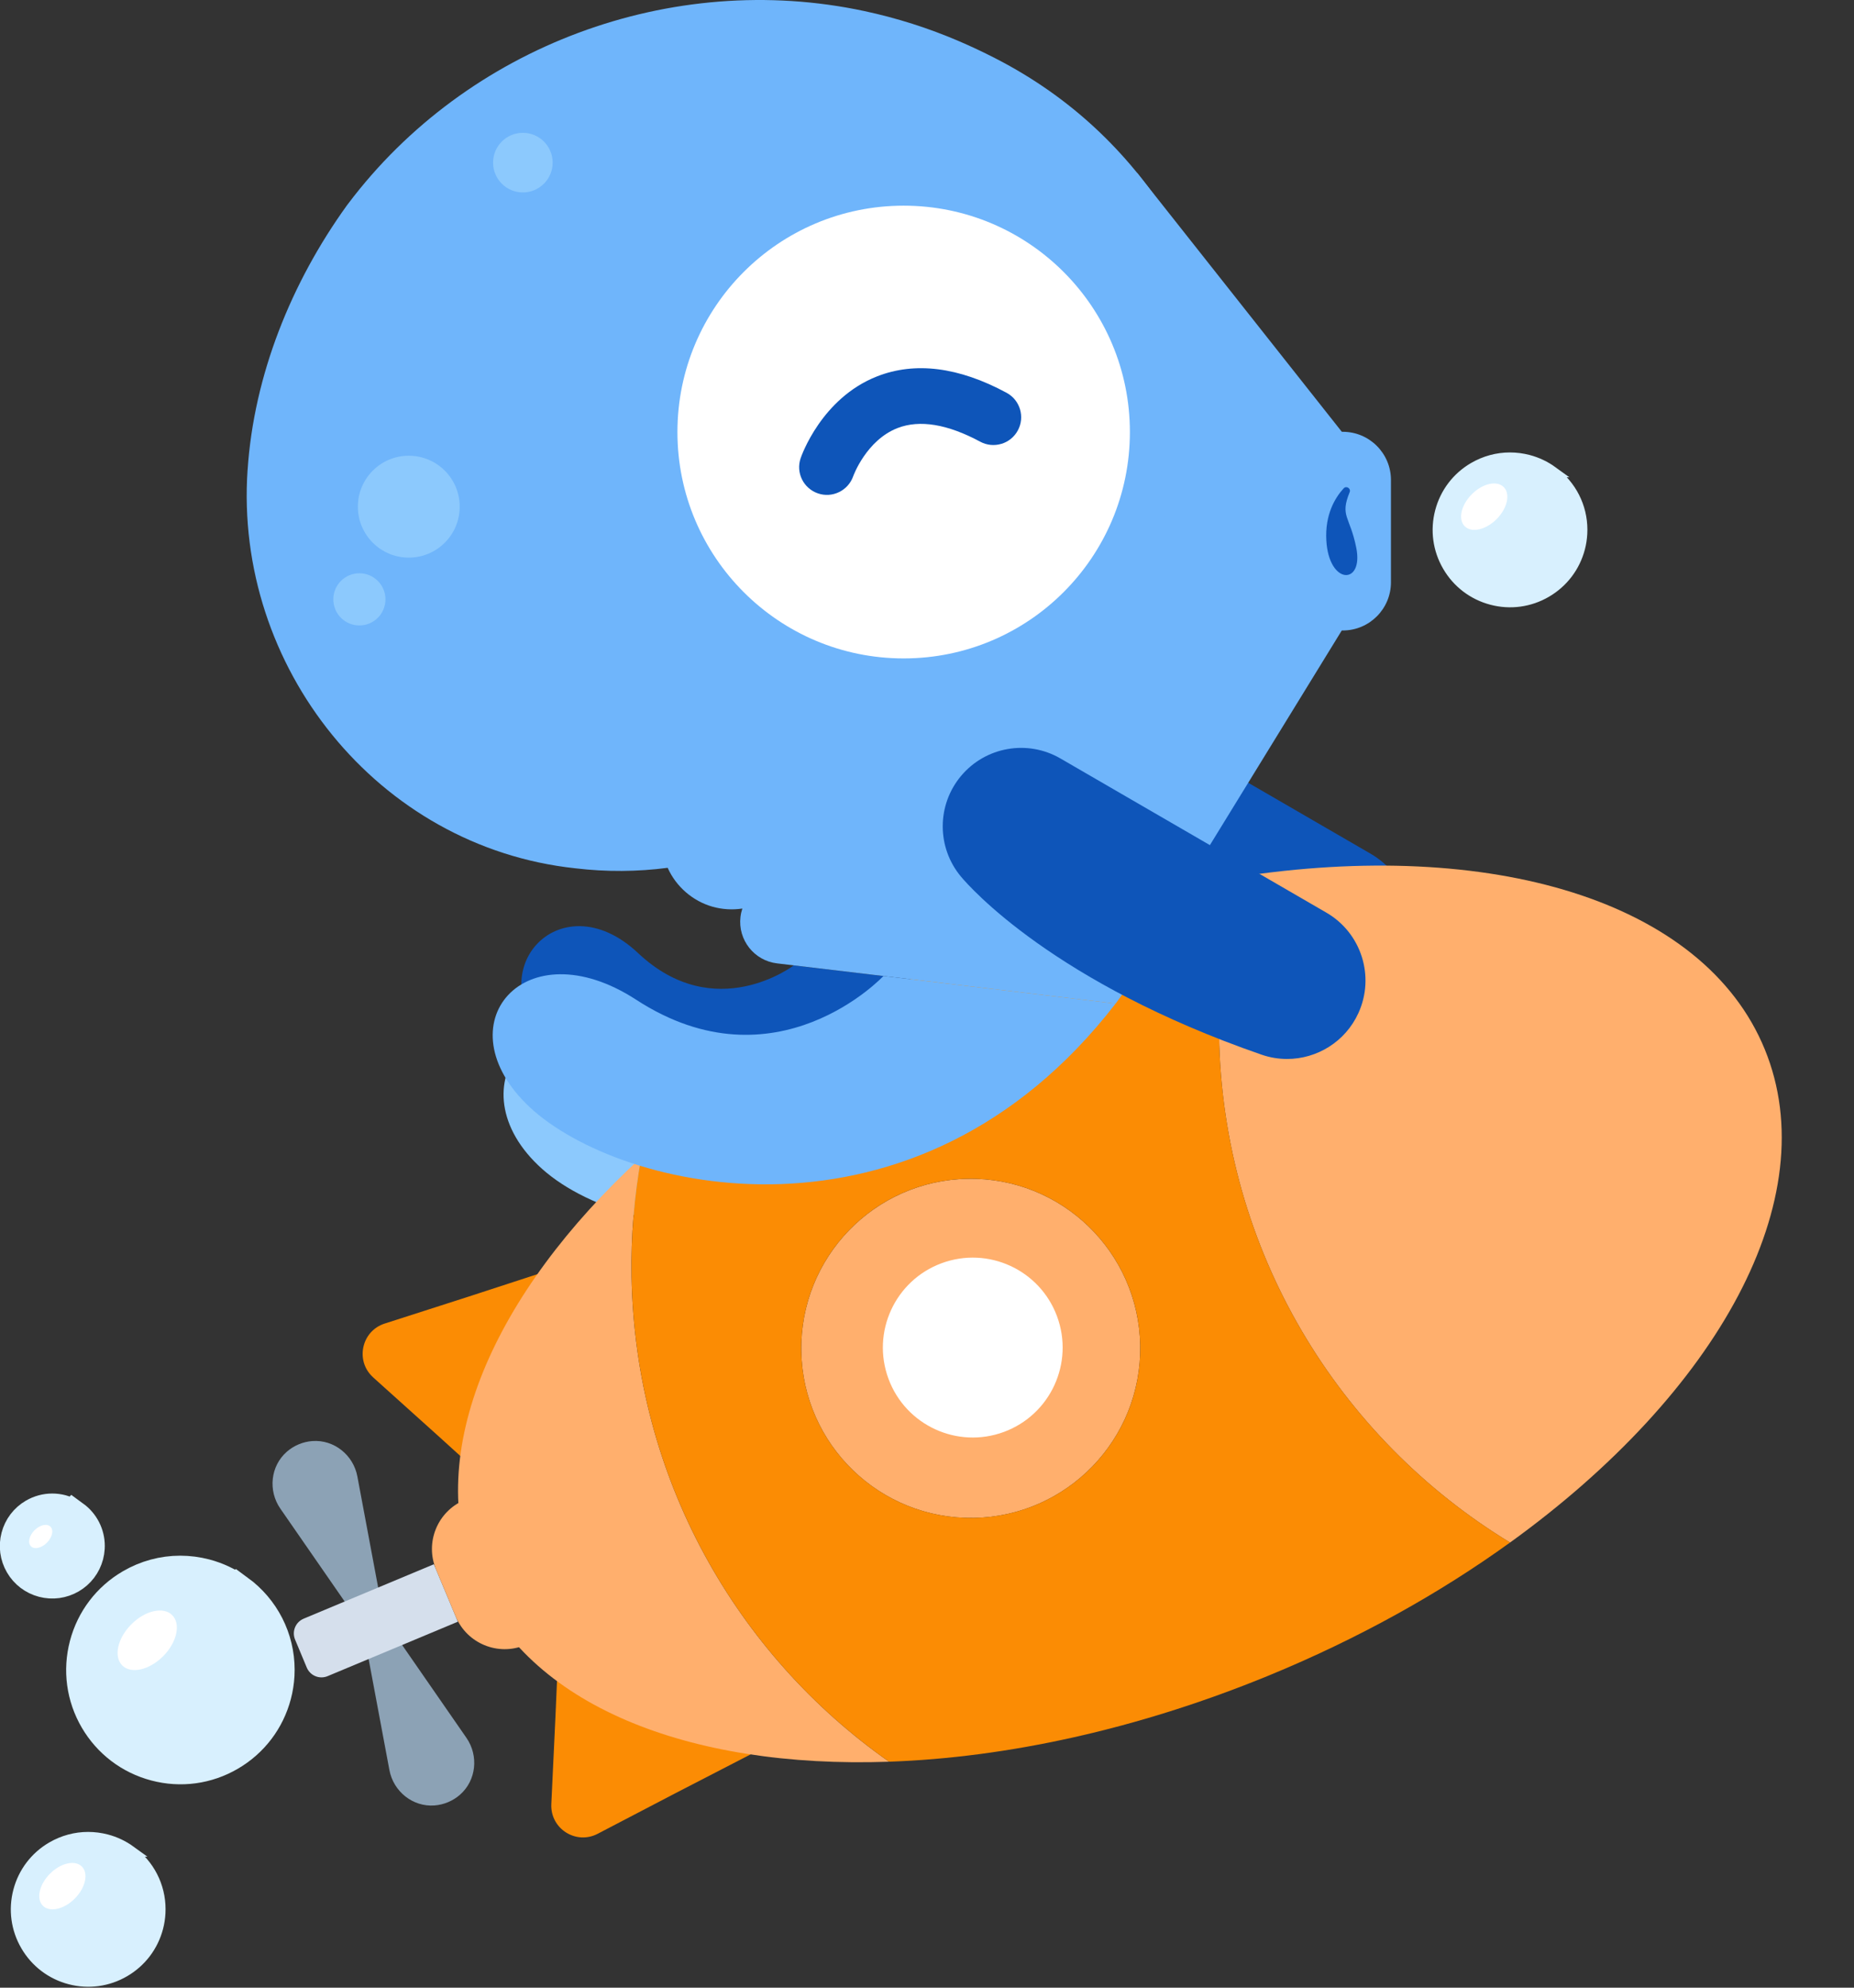 <svg width="168" height="180" viewBox="0 0 168 180" fill="none" xmlns="http://www.w3.org/2000/svg">
<rect x="0" y="0" width="168" height="180" fill="#333333" stroke="none"/>
<g clip-path="url(#clip0_8646_28042)">
<path d="M120.392 91.46C119.569 91.46 118.733 91.325 117.914 91.041C98.982 84.494 91.288 75.75 90.472 74.775C88.112 71.95 88.119 67.84 90.491 65.025C92.863 62.209 96.911 61.501 100.095 63.346L124.194 77.308C127.575 79.266 128.917 83.473 127.289 87.027C126.025 89.794 123.284 91.458 120.39 91.458L120.392 91.46Z" fill="#0E55B9"/>
<path d="M32.279 146.541L25.404 136.62C24.279 134.997 24.506 132.76 25.994 131.462C26.305 131.19 26.666 130.964 27.068 130.795C27.47 130.626 27.884 130.53 28.299 130.499C30.268 130.352 32.019 131.763 32.383 133.704L34.605 145.566C34.861 146.931 33.071 147.68 32.279 146.537V146.541Z" fill="#8CA2B5"/>
<path d="M35.39 147.454L42.265 157.375C43.39 158.998 43.163 161.236 41.675 162.533C41.364 162.806 41.003 163.032 40.601 163.2C40.199 163.369 39.785 163.465 39.37 163.497C37.401 163.644 35.65 162.232 35.286 160.292L33.064 148.429C32.809 147.064 34.598 146.315 35.39 147.459V147.454Z" fill="#8CA2B5"/>
<path d="M27.513 146.584L39.316 141.654L41.49 146.858L29.687 151.788C28.951 152.095 28.104 151.747 27.797 151.011L26.738 148.476C26.43 147.741 26.778 146.893 27.514 146.586L27.513 146.584Z" fill="#D5DFEC"/>
<path d="M71.93 87.421C71.93 87.421 64.797 92.878 57.816 86.306C50.693 79.602 42.958 88.168 50.05 94.793C56.737 101.039 75.775 107.221 88.591 89.401L71.93 87.424V87.421Z" fill="#0E55B9"/>
<path d="M83.493 88.797C83.493 88.797 70.528 103.262 58.909 95.236C48.807 88.257 40.711 98.395 49.161 105.887C57.423 113.21 82.713 116.497 101.093 90.887L83.493 88.797Z" fill="#8CC9FD"/>
<path d="M88.225 137.459C79.744 137.601 72.753 130.844 72.609 122.362C72.464 113.881 79.224 106.89 87.705 106.748C96.186 106.604 103.177 113.363 103.321 121.845C103.463 130.326 96.706 137.316 88.225 137.461V137.459Z" fill="#FFAF6D"/>
<path d="M33.815 124.733C32.166 123.249 32.746 120.538 34.858 119.859L42.496 117.407L50.125 114.922C52.235 114.236 54.294 116.095 53.824 118.262L52.126 126.103L50.465 133.953C50.005 136.123 47.365 136.978 45.723 135.487L39.78 130.098L33.813 124.733H33.815Z" fill="#FB8C04"/>
<path d="M49.958 163.382C49.855 165.597 52.191 167.09 54.158 166.064L61.272 162.353L68.402 158.674C70.372 157.658 70.497 154.886 68.626 153.694L61.857 149.388L55.105 145.054C53.238 143.855 50.775 145.133 50.681 147.349L50.337 155.365L49.958 163.379V163.382Z" fill="#FB8C04"/>
<path d="M80.563 159.538C62.317 160.173 47.736 154.392 43.043 142.953C38.352 131.515 44.673 117.163 58.105 104.805C57.469 108.296 57.166 111.904 57.228 115.588C57.537 133.812 66.707 149.809 80.563 159.538Z" fill="#FFAF6D"/>
<path d="M95.785 119.208C97.345 123.427 95.19 128.111 90.971 129.672C86.752 131.232 82.068 129.077 80.508 124.858C78.948 120.639 81.103 115.955 85.322 114.395C89.541 112.834 94.224 114.99 95.785 119.206V119.208Z" fill="white"/>
<path d="M136.832 139.69C121.293 130.246 110.791 113.278 110.461 93.756C110.377 88.81 110.952 84.004 112.106 79.423C135.004 75.881 154.368 81.499 159.913 95.02C165.459 108.542 155.62 126.135 136.832 139.69Z" fill="#FFAF6D"/>
<path d="M110.464 93.755C110.38 88.806 110.955 84.002 112.109 79.422C104.359 80.621 96.203 82.87 88.04 86.218C76.163 91.089 65.927 97.608 58.105 104.803C57.472 108.295 57.166 111.902 57.229 115.586C57.537 133.811 66.707 149.81 80.563 159.536C91.183 159.168 103.045 156.622 114.919 151.753C123.082 148.404 130.473 144.276 136.835 139.686C121.295 130.242 110.794 113.275 110.464 93.752V93.755ZM88.225 137.456C79.744 137.598 72.754 130.841 72.609 122.36C72.465 113.879 79.224 106.888 87.705 106.746C96.186 106.602 103.177 113.361 103.322 121.842C103.464 130.324 96.707 137.314 88.225 137.459V137.456Z" fill="#FB8C04"/>
<path d="M43.14 136.178L48.073 147.988C48.226 148.354 48.053 148.777 47.686 148.93L47.582 148.973C45.133 149.996 42.316 148.837 41.294 146.391L39.512 142.124C38.489 139.676 39.648 136.859 42.094 135.837L42.199 135.793C42.566 135.64 42.988 135.813 43.141 136.18L43.14 136.178Z" fill="#FFAF6D"/>
<path d="M22.437 42.548C23.01 33.961 26.4 25.59 31.419 18.621C31.46 18.566 31.5 18.513 31.541 18.46C42.32 4.149 60.877 -2.731 78.33 1.004C81.266 1.632 84.141 2.545 86.901 3.73C87.994 4.199 89.068 4.705 90.127 5.247L90.267 5.319C103.81 12.295 110.822 25.12 113.291 39.8C114.037 44.243 114.336 48.761 114.182 53.261C114.018 58.106 113.332 62.937 112.137 67.635C111.063 71.864 109.573 75.984 107.692 79.921C105.852 83.776 103.637 87.451 101.094 90.885L86.311 89.129L70.415 87.242C68.337 86.996 66.853 85.11 67.099 83.035C67.13 82.772 67.188 82.519 67.268 82.276C66.369 82.413 65.442 82.356 64.568 82.11C62.772 81.602 61.262 80.29 60.501 78.587C57.777 78.943 54.967 78.97 52.116 78.63C34.212 76.704 21.211 60.367 22.434 42.548H22.437Z" fill="#6FB5FB"/>
<path d="M37.042 50.497C39.59 50.497 41.656 48.432 41.656 45.883C41.656 43.335 39.59 41.27 37.042 41.27C34.493 41.27 32.428 43.335 32.428 45.883C32.428 48.432 34.493 50.497 37.042 50.497Z" fill="#8CC9FD"/>
<path d="M32.565 56.639C33.87 56.639 34.928 55.581 34.928 54.276C34.928 52.972 33.87 51.914 32.565 51.914C31.261 51.914 30.203 52.972 30.203 54.276C30.203 55.581 31.261 56.639 32.565 56.639Z" fill="#8CC9FD"/>
<path d="M47.379 17.426C48.87 17.426 50.079 16.218 50.079 14.727C50.079 13.236 48.87 12.027 47.379 12.027C45.888 12.027 44.68 13.236 44.68 14.727C44.68 16.218 45.888 17.426 47.379 17.426Z" fill="#8CC9FD"/>
<path d="M108.137 78.969L121.586 57.092V39.099L103.027 15.637L108.137 78.969Z" fill="#6FB5FB"/>
<path d="M121.675 39.102H121.495C119.084 39.102 117.129 41.056 117.129 43.467V52.729C117.129 55.14 119.084 57.095 121.495 57.095H121.675C124.087 57.095 126.041 55.14 126.041 52.729V43.467C126.041 41.056 124.087 39.102 121.675 39.102Z" fill="#6FB5FB"/>
<path d="M122.299 44.575C122.439 44.235 122.001 43.956 121.753 44.225C120.956 45.099 120.057 46.612 120.185 48.931C120.411 53.003 123.578 53.003 122.899 49.61C122.316 46.698 121.401 46.778 122.297 44.575H122.299Z" fill="#0E55B9"/>
<path d="M81.885 59.625C93.207 59.625 102.385 50.447 102.385 39.125C102.385 27.803 93.207 18.625 81.885 18.625C70.563 18.625 61.385 27.803 61.385 39.125C61.385 50.447 70.563 59.625 81.885 59.625Z" fill="white"/>
<path d="M90.736 40.194C90.12 40.379 89.431 40.329 88.82 39.999C85.858 38.404 83.334 37.99 81.34 38.761C78.499 39.857 77.321 43.098 77.311 43.132C76.849 44.437 75.419 45.133 74.111 44.678C72.803 44.225 72.103 42.809 72.548 41.499C72.623 41.277 74.441 36.066 79.464 34.089C82.91 32.733 86.867 33.227 91.208 35.568C92.434 36.228 92.892 37.754 92.232 38.978C91.902 39.589 91.355 40.011 90.739 40.196L90.736 40.194Z" fill="#0E55B9"/>
<path d="M80.053 88.385C80.053 88.385 70.319 98.774 57.646 90.533C47.527 83.954 40.002 92.787 48.006 100.269C56.148 107.879 82.967 114.34 101.092 90.882L80.05 88.385H80.053Z" fill="#6FB5FB"/>
<path d="M116.631 95.898C115.858 95.898 115.075 95.773 114.309 95.506C95.5 88.999 87.886 80.35 87.079 79.386C84.868 76.742 84.876 72.892 87.096 70.255C89.316 67.618 93.109 66.956 96.09 68.685L120.19 82.647C123.357 84.482 124.611 88.421 123.089 91.749C121.904 94.341 119.337 95.898 116.628 95.898H116.631Z" fill="#0E55B9"/>
<path d="M11.822 167.64C11.167 167.165 10.437 166.818 9.652 166.611C9.101 166.467 8.54 166.395 7.981 166.395C6.844 166.395 5.722 166.696 4.713 167.283C3.211 168.157 2.139 169.566 1.696 171.247C1.255 172.928 1.491 174.683 2.368 176.183C3.244 177.686 4.653 178.758 6.334 179.201C8.015 179.644 9.768 179.405 11.271 178.529C12.773 177.652 13.845 176.244 14.288 174.563C14.401 174.136 14.468 173.696 14.492 173.258C14.5 173.137 14.502 173.012 14.502 172.892C14.502 170.818 13.517 168.877 11.819 167.64H11.822Z" fill="#D8F0FE" stroke="#D8F0FE" stroke-miterlimit="10"/>
<path d="M7.416 169.027C8.039 169.645 7.755 170.943 6.78 171.926C5.807 172.906 4.512 173.202 3.888 172.583C3.264 171.964 3.546 170.669 4.524 169.684C5.497 168.704 6.792 168.408 7.416 169.027Z" fill="white"/>
<path d="M140.661 42.718C140.006 42.243 139.276 41.897 138.491 41.689C137.94 41.545 137.379 41.473 136.82 41.473C135.683 41.473 134.561 41.774 133.552 42.361C132.05 43.235 130.978 44.644 130.535 46.325C130.094 48.006 130.33 49.761 131.207 51.261C132.083 52.764 133.492 53.836 135.173 54.279C136.854 54.722 138.607 54.483 140.109 53.607C141.612 52.73 142.684 51.322 143.127 49.641C143.24 49.215 143.307 48.774 143.331 48.336C143.339 48.215 143.341 48.09 143.341 47.97C143.341 45.896 142.356 43.955 140.658 42.718H140.661Z" fill="#D8F0FE" stroke="#D8F0FE" stroke-miterlimit="10"/>
<path d="M136.257 44.105C136.88 44.724 136.596 46.022 135.621 47.004C134.648 47.984 133.352 48.28 132.729 47.661C132.105 47.043 132.387 45.747 133.365 44.762C134.337 43.782 135.633 43.486 136.257 44.105Z" fill="white"/>
<path d="M21.254 144.478C20.414 143.869 19.477 143.426 18.473 143.158C17.765 142.973 17.045 142.879 16.332 142.879C14.873 142.879 13.435 143.264 12.142 144.018C10.215 145.14 8.84 146.946 8.272 149.104C7.706 151.259 8.01 153.511 9.134 155.435C10.259 157.361 12.065 158.736 14.223 159.304C16.378 159.873 18.627 159.567 20.551 158.442C22.477 157.318 23.852 155.512 24.421 153.354C24.565 152.807 24.654 152.244 24.686 151.68C24.695 151.524 24.698 151.367 24.698 151.211C24.698 148.55 23.433 146.062 21.259 144.475L21.254 144.478Z" fill="#D8F0FE" stroke="#D8F0FE" stroke-width="4" stroke-miterlimit="10"/>
<path d="M15.602 146.26C16.402 147.054 16.038 148.718 14.789 149.978C13.541 151.237 11.88 151.615 11.08 150.821C10.28 150.026 10.642 148.364 11.894 147.103C13.141 145.843 14.803 145.465 15.602 146.26Z" fill="white"/>
<path d="M6.652 137.374C6.325 137.135 5.959 136.964 5.569 136.858C5.292 136.786 5.012 136.75 4.733 136.75C4.165 136.75 3.604 136.902 3.1 137.193C2.349 137.631 1.814 138.335 1.593 139.175C1.371 140.015 1.492 140.892 1.928 141.643C2.366 142.395 3.071 142.929 3.912 143.151C4.752 143.372 5.629 143.252 6.38 142.816C7.132 142.378 7.666 141.672 7.888 140.832C7.943 140.617 7.979 140.398 7.991 140.179C7.996 140.119 7.996 140.056 7.996 139.996C7.996 138.958 7.502 137.988 6.655 137.371L6.652 137.374Z" fill="#D8F0FE" stroke="#D8F0FE" stroke-width="3" stroke-miterlimit="10"/>
<path d="M4.571 138.253C4.884 138.563 4.742 139.211 4.253 139.702C3.767 140.194 3.119 140.341 2.806 140.03C2.493 139.719 2.635 139.072 3.124 138.58C3.61 138.089 4.258 137.942 4.571 138.253Z" fill="white"/>
</g>
<defs>
<clipPath id="clip0_8646_28042">
<rect width="168" height="180" fill="white"/>
</clipPath>
</defs>
</svg>
